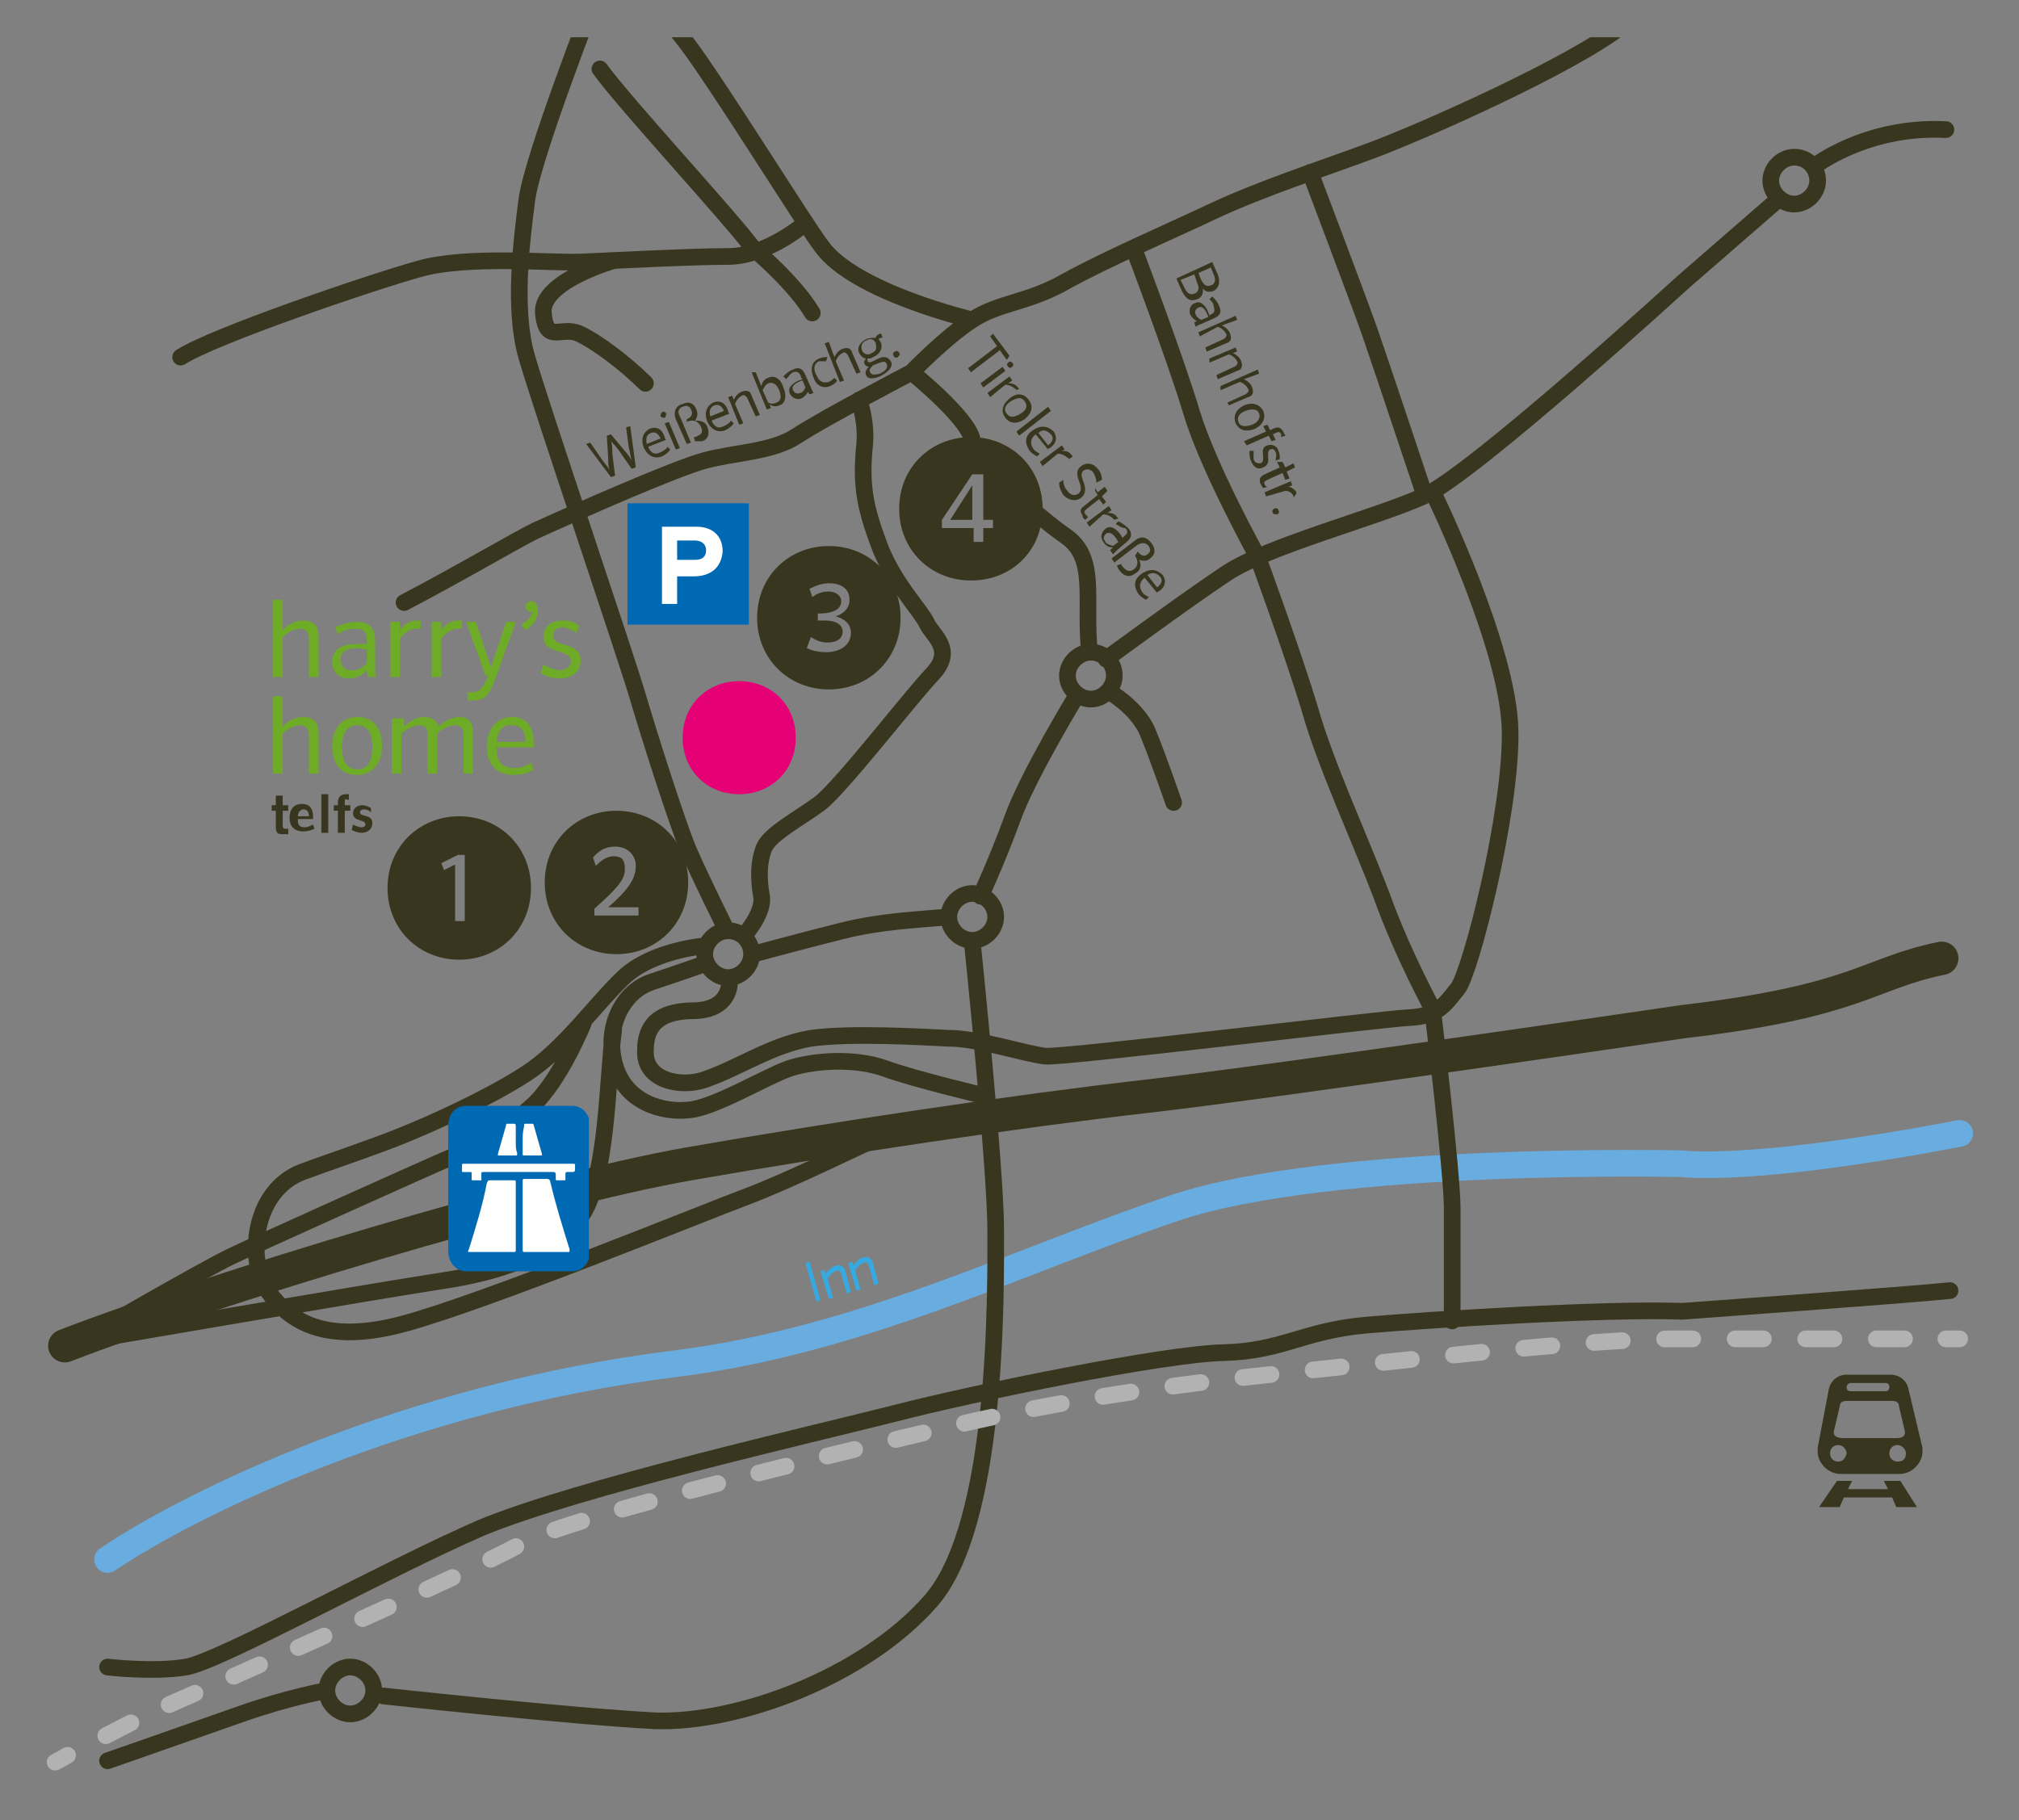 <svg xmlns="http://www.w3.org/2000/svg" xmlns:xlink="http://www.w3.org/1999/xlink" id="Ebene_1" x="0px" y="0px" viewBox="0 0 146.4 132" style="enable-background:new 0 0 146.4 132;" xml:space="preserve"><rect x="0" y="0" width="146.4" height="132" fill="#808080" stroke="none"/><style type="text/css">	.st0{fill:#36A9E1;}	.st1{fill:#38361E;}	.st2{fill:#0069B4;}	.st3{fill:#FFFFFF;}			.st4{clip-path:url(#SVGID_00000023244430529066106240000013219509164392458658_);fill:none;stroke:#69ACDF;stroke-width:1.934;stroke-linecap:round;stroke-linejoin:round;}			.st5{clip-path:url(#SVGID_00000023244430529066106240000013219509164392458658_);fill:none;stroke:#38361E;stroke-width:2.418;stroke-linecap:round;stroke-linejoin:round;}			.st6{clip-path:url(#SVGID_00000023244430529066106240000013219509164392458658_);fill:none;stroke:#38361E;stroke-width:1.208;stroke-linecap:round;stroke-linejoin:round;}			.st7{clip-path:url(#SVGID_00000023244430529066106240000013219509164392458658_);fill:none;stroke:#B2B2B2;stroke-width:1.208;stroke-linecap:round;stroke-linejoin:round;}			.st8{clip-path:url(#SVGID_00000023244430529066106240000013219509164392458658_);fill:none;stroke:#B2B2B2;stroke-width:1.208;stroke-linecap:round;stroke-linejoin:round;stroke-dasharray:2.047,3.071;}	.st9{fill:none;stroke:#38361E;stroke-width:1.208;stroke-linecap:round;stroke-linejoin:round;}	.st10{fill:#E50076;}	.st11{clip-path:url(#SVGID_00000091695426853015207910000013135177856959112372_);fill:#0069B4;}	.st12{fill:#6EAB27;}</style><g>	<g>		<path class="st0" d="M58.4,91.6l0.3-0.1l0.8,2.8l-0.3,0.1L58.4,91.6z"></path>		<path class="st0" d="M59.5,92.2l0.3-0.1l0.1,0.3c0.1-0.2,0.3-0.5,0.7-0.6c0.3-0.1,0.6,0,0.7,0.4l0.4,1.5l-0.3,0.1L61,92.4   c-0.1-0.3-0.2-0.3-0.4-0.2c-0.3,0.1-0.4,0.3-0.6,0.5l0.4,1.4l-0.3,0.1L59.5,92.2z"></path>		<path class="st0" d="M61.5,91.6l0.3-0.1l0.1,0.3c0.1-0.2,0.3-0.5,0.7-0.6c0.3-0.1,0.6,0,0.7,0.4l0.4,1.5l-0.3,0.1L63,91.8   c-0.1-0.3-0.2-0.3-0.4-0.2c-0.3,0.1-0.4,0.3-0.6,0.5l0.4,1.4l-0.3,0.1L61.5,91.6z"></path>	</g>	<g>		<path class="st1" d="M44.9,32.7c-0.3-0.4-0.4-0.5-0.6-0.7l0,0c0.1,0.2,0.1,0.6,0.1,0.9l0.2,1.6l-0.3,0.1l-1.8-2.4l0.3-0.1l0.9,1.3   c0.3,0.4,0.4,0.5,0.5,0.7l0,0c-0.1-0.3-0.1-0.6-0.1-0.9L44,31.6l0.3-0.1l1,1.2c0.2,0.2,0.4,0.5,0.5,0.7l0,0   c-0.1-0.3-0.1-0.6-0.2-0.9L45.4,31l0.3-0.1l0.4,3l-0.3,0.1L44.9,32.7z"></path>		<path class="st1" d="M47,32.4c0.2,0.5,0.5,0.6,0.9,0.4c0.2-0.1,0.4-0.2,0.5-0.4l0.2,0.2c-0.1,0.2-0.4,0.4-0.6,0.5   c-0.5,0.2-1,0-1.3-0.6c-0.3-0.7,0-1.2,0.4-1.4c0.5-0.2,0.9,0,1.1,0.6c0,0.1,0,0.1,0.1,0.2L47,32.4z M46.9,32.2l1-0.4   c-0.2-0.4-0.4-0.5-0.7-0.4C46.9,31.5,46.8,31.8,46.9,32.2z"></path>		<path class="st1" d="M48.3,30c0,0.1,0,0.2-0.1,0.3c-0.1,0-0.2,0-0.3-0.1c0-0.1,0-0.2,0.1-0.3S48.3,29.9,48.3,30z M48.2,30.7   l0.3-0.1l0.8,1.9L49,32.6L48.2,30.7z"></path>		<path class="st1" d="M49.8,30.4c0.3-0.1,0.5-0.4,0.3-0.7c-0.1-0.3-0.4-0.3-0.6-0.2c-0.3,0.1-0.4,0.4-0.2,0.7l0.8,1.9l-0.3,0.1   L49,30.4c-0.2-0.5,0-1,0.5-1.1c0.4-0.2,0.8-0.1,1,0.4c0.1,0.3,0.1,0.5-0.1,0.8c0.4,0,0.8,0.1,0.9,0.5c0.2,0.5,0,0.9-0.4,1   C50.6,32,50.5,32,50.4,32l-0.1-0.3c0.1,0,0.2,0,0.3-0.1c0.3-0.1,0.4-0.3,0.2-0.7c-0.2-0.4-0.6-0.5-1-0.3L49.8,30.4z"></path>		<path class="st1" d="M51.6,30.5c0.2,0.5,0.5,0.6,0.9,0.4c0.2-0.1,0.4-0.2,0.5-0.4l0.2,0.2c-0.1,0.2-0.4,0.4-0.6,0.5   c-0.5,0.2-1,0-1.3-0.6c-0.3-0.7,0-1.2,0.4-1.4c0.5-0.2,0.9,0,1.1,0.6c0,0.1,0,0.1,0.1,0.2L51.6,30.5z M51.5,30.2l1-0.4   c-0.2-0.4-0.4-0.5-0.7-0.4C51.5,29.5,51.4,29.8,51.5,30.2z"></path>		<path class="st1" d="M52.8,28.8l0.3-0.1l0.1,0.3c0.1-0.2,0.3-0.5,0.6-0.6c0.3-0.1,0.6-0.1,0.7,0.3l0.6,1.4l-0.3,0.1l-0.6-1.3   c-0.1-0.2-0.3-0.3-0.4-0.2c-0.2,0.1-0.4,0.3-0.5,0.6l0.6,1.4l-0.3,0.1L52.8,28.8z"></path>		<path class="st1" d="M54.8,27l0.4,1c0.1-0.3,0.2-0.5,0.5-0.6c0.4-0.2,0.9,0,1.1,0.7c0.3,0.7,0.1,1.2-0.3,1.3   c-0.2,0.1-0.5,0.1-0.7-0.1l0.1,0.3l-0.3,0.1l-1.1-2.7L54.8,27z M55.3,28.3l0.4,0.9c0.2,0.1,0.4,0.1,0.6,0c0.3-0.1,0.4-0.4,0.2-0.9   c-0.2-0.5-0.5-0.6-0.8-0.5C55.5,27.9,55.4,28.1,55.3,28.3z"></path>		<path class="st1" d="M57,27.5l-0.2-0.2c0.2-0.2,0.4-0.4,0.7-0.5c0.4-0.2,0.7-0.1,0.9,0.4l0.4,0.9c0.1,0.3,0.2,0.4,0.2,0.4   l-0.3,0.1c0,0-0.1-0.1-0.1-0.2c-0.1,0.2-0.3,0.4-0.5,0.5c-0.3,0.1-0.6,0-0.8-0.3c-0.2-0.4,0-0.7,0.6-1c0.1,0,0.2-0.1,0.3-0.1   l-0.1-0.1C58,27,57.8,26.9,57.5,27C57.3,27.1,57.2,27.3,57,27.5z M58.4,28.1l-0.2-0.5c-0.2,0-0.2,0.1-0.3,0.1   c-0.4,0.2-0.5,0.4-0.4,0.6c0.1,0.2,0.3,0.3,0.5,0.2C58.2,28.5,58.3,28.3,58.4,28.1z"></path>		<path class="st1" d="M59.9,26.2c-0.2,0-0.3,0-0.5,0c-0.3,0.1-0.5,0.5-0.2,1c0.2,0.5,0.5,0.6,0.9,0.5c0.2-0.1,0.3-0.2,0.4-0.3   l0.2,0.2c-0.1,0.2-0.3,0.3-0.5,0.4c-0.5,0.2-1,0-1.2-0.6c-0.3-0.7-0.1-1.2,0.4-1.4c0.2-0.1,0.4-0.1,0.6-0.1L59.9,26.2z"></path>		<path class="st1" d="M59.8,24.9l0.3-0.1l0.4,1.1c0.1-0.2,0.3-0.5,0.6-0.6c0.3-0.1,0.6-0.1,0.7,0.3l0.6,1.4l-0.3,0.1l-0.6-1.3   c-0.1-0.2-0.3-0.3-0.4-0.2c-0.2,0.1-0.4,0.3-0.5,0.6l0.6,1.4l-0.3,0.1L59.8,24.9z"></path>		<path class="st1" d="M63.3,25.9c-0.1,0.1-0.2,0.1-0.4,0.1c0,0.1,0,0.2,0,0.2c0.1,0.1,0.2,0.1,0.4,0l0.4-0.2   c0.4-0.2,0.7-0.1,0.9,0.2c0.2,0.4-0.2,0.8-0.8,1.1c-0.5,0.2-0.9,0.2-1-0.1c-0.1-0.2,0-0.4,0.2-0.6c-0.1,0-0.3-0.1-0.3-0.2   c-0.1-0.1,0-0.3,0.1-0.4c-0.2,0-0.4-0.2-0.5-0.4c-0.2-0.4,0.1-0.8,0.5-1c0.2-0.1,0.5-0.1,0.7-0.1c0-0.1,0.1-0.2,0.3-0.3   c0,0,0.1,0,0.1,0l0.1,0.3c0,0-0.1,0-0.1,0c-0.1,0-0.2,0.1-0.2,0.1c0.1,0.1,0.1,0.1,0.2,0.3C64,25.3,63.8,25.7,63.3,25.9z    M63.2,25.6c0.3-0.1,0.4-0.3,0.3-0.7c-0.1-0.3-0.4-0.4-0.7-0.2c-0.3,0.1-0.4,0.4-0.3,0.7S63,25.8,63.2,25.6z M63.3,26.5   c-0.2,0.2-0.3,0.3-0.2,0.5c0.1,0.2,0.3,0.2,0.7,0.1c0.4-0.2,0.6-0.4,0.5-0.7c-0.1-0.2-0.2-0.2-0.5-0.1L63.3,26.5z"></path>		<path class="st1" d="M65.1,25.9c-0.1,0.1-0.3,0-0.3-0.1c-0.1-0.1,0-0.3,0.1-0.3c0.1-0.1,0.3,0,0.3,0.1   C65.3,25.7,65.2,25.8,65.1,25.9z"></path>	</g>	<g>		<path class="st1" d="M87.9,19l0.4,0.9c0.2,0.5,0.1,1-0.3,1.2c-0.3,0.1-0.6,0.1-0.8-0.2c0.1,0.4-0.1,0.7-0.4,0.8   c-0.5,0.2-0.8,0-1.1-0.6l-0.4-0.9L87.9,19z M85.9,20.9c0.2,0.4,0.4,0.5,0.7,0.4c0.3-0.1,0.4-0.4,0.2-0.8l-0.2-0.6l-1,0.4   L85.9,20.9z M87.1,20.3c0.2,0.4,0.4,0.5,0.7,0.4c0.3-0.1,0.4-0.4,0.2-0.8l-0.2-0.5l-0.9,0.4L87.1,20.3z"></path>		<path class="st1" d="M87.7,21.7l0.2-0.2c0.2,0.2,0.4,0.4,0.5,0.7c0.2,0.4,0.1,0.7-0.4,0.9l-0.9,0.4c-0.3,0.1-0.4,0.2-0.4,0.2   l-0.1-0.3c0,0,0.1-0.1,0.2-0.1c-0.2-0.1-0.4-0.3-0.5-0.5c-0.1-0.3,0-0.7,0.3-0.8c0.4-0.2,0.7,0,1,0.6c0,0.1,0.1,0.2,0.1,0.3   l0.1-0.1c0.3-0.1,0.3-0.3,0.2-0.6C88,22,87.9,21.9,87.7,21.7z M87.1,23.2l0.5-0.2c0-0.2-0.1-0.2-0.1-0.3c-0.2-0.4-0.4-0.5-0.6-0.4   c-0.2,0.1-0.3,0.3-0.2,0.5C86.7,22.9,86.9,23.1,87.1,23.2z"></path>		<path class="st1" d="M89.6,22.9l0.1,0.3l-1.1,0.4c0.2,0.1,0.5,0.3,0.6,0.6c0.1,0.3,0.1,0.6-0.3,0.7l-1.4,0.6l-0.1-0.3l1.3-0.6   c0.2-0.1,0.3-0.3,0.2-0.4c-0.1-0.2-0.3-0.4-0.6-0.5L87,24.4l-0.1-0.3L89.6,22.9z"></path>		<path class="st1" d="M89.6,25.2l0.1,0.3l-0.3,0.1c0.2,0.1,0.5,0.3,0.6,0.6c0.1,0.3,0.1,0.6-0.3,0.7l-1.4,0.6l-0.1-0.3l1.3-0.6   c0.2-0.1,0.3-0.3,0.2-0.4c-0.1-0.2-0.3-0.4-0.6-0.5l-1.4,0.6L87.7,26L89.6,25.2z"></path>		<path class="st1" d="M91.2,26.8l0.1,0.3l-1.1,0.4c0.2,0.1,0.5,0.3,0.6,0.6c0.1,0.3,0.1,0.6-0.3,0.7l-1.4,0.6L89,29.2l1.3-0.6   c0.2-0.1,0.3-0.3,0.2-0.4c-0.1-0.2-0.3-0.4-0.6-0.5l-1.4,0.6L88.5,28L91.2,26.8z"></path>		<path class="st1" d="M89.6,30.7c-0.2-0.5,0-1,0.6-1.3c0.7-0.3,1.2,0,1.4,0.4c0.2,0.5,0,1-0.6,1.3C90.2,31.4,89.8,31.1,89.6,30.7z    M91.3,30c-0.1-0.3-0.4-0.4-1-0.2c-0.5,0.2-0.6,0.5-0.5,0.8c0.1,0.3,0.4,0.4,1,0.2C91.3,30.6,91.4,30.2,91.3,30z"></path>		<path class="st1" d="M91.9,30.8l0.2,0.4l0.2-0.1c0.4-0.2,0.6-0.1,0.8,0.3c0,0.1,0.1,0.1,0.1,0.2l-0.3,0.1c0-0.1,0-0.1,0-0.2   c-0.1-0.2-0.2-0.2-0.4-0.1l-0.2,0.1l0.2,0.4l-0.3,0.1l-0.2-0.4l-1.6,0.7L90.2,32l1.6-0.7l-0.2-0.4L91.9,30.8z"></path>		<path class="st1" d="M92.5,33.4c0-0.2,0.1-0.4,0-0.6c-0.1-0.2-0.2-0.3-0.4-0.2c-0.4,0.2,0.2,1-0.5,1.3c-0.4,0.2-0.7,0-0.9-0.5   c-0.1-0.2-0.1-0.5-0.1-0.7l0.3,0c0,0.2,0,0.4,0,0.6c0.1,0.3,0.3,0.3,0.5,0.3c0.5-0.2-0.2-1.1,0.5-1.3c0.3-0.1,0.7,0,0.8,0.4   c0.1,0.2,0.1,0.4,0.1,0.6L92.5,33.4z"></path>		<path class="st1" d="M93,33.5l0.2,0.4l0.6-0.3l0.1,0.3l-0.6,0.3l0.2,0.5l-0.3,0.1L93,34.3l-1.1,0.5c-0.2,0.1-0.3,0.2-0.2,0.3   c0,0.1,0.1,0.2,0.2,0.2l-0.3,0.1c-0.1-0.1-0.1-0.2-0.2-0.3c-0.1-0.3-0.1-0.5,0.3-0.7l1.1-0.5l-0.2-0.4L93,33.5z"></path>		<path class="st1" d="M93.8,36.1c0,0,0-0.1,0-0.1c-0.1-0.3-0.4-0.4-0.6-0.4L91.8,36l-0.1-0.3l1.9-0.8l0.1,0.3l-0.3,0.1   c0.2,0,0.5,0.2,0.6,0.4c0,0,0,0.1,0,0.1L93.8,36.1z"></path>		<path class="st1" d="M92.3,37.2c-0.1-0.1,0-0.3,0.1-0.3c0.1-0.1,0.3,0,0.3,0.1c0.1,0.1,0,0.3-0.1,0.3S92.3,37.3,92.3,37.2z"></path>	</g>	<g>		<path class="st1" d="M72.3,25.1l-0.5-0.7l0.2-0.2l1.2,1.6L73,26.1l-0.5-0.7L70.4,27l-0.2-0.3L72.3,25.1z"></path>		<path class="st1" d="M72.7,26.6l0.2,0.3l-1.6,1.2l-0.2-0.3L72.7,26.6z M73.4,26.6c-0.1,0.1-0.2,0.1-0.3,0s-0.1-0.2,0-0.3   c0.1-0.1,0.2-0.1,0.3,0C73.5,26.4,73.5,26.5,73.4,26.6z"></path>		<path class="st1" d="M73.7,28.3c0,0,0-0.1-0.1-0.1c-0.2-0.2-0.5-0.3-0.7-0.3l-1.1,0.9l-0.2-0.3l1.6-1.2l0.2,0.3l-0.3,0.2   c0.2,0,0.5,0,0.7,0.3c0,0,0.1,0.1,0.1,0.1L73.7,28.3z"></path>		<path class="st1" d="M72.9,30.3c-0.3-0.4-0.3-0.9,0.3-1.4c0.6-0.5,1.1-0.3,1.4,0.1c0.3,0.4,0.3,0.9-0.3,1.4   C73.7,30.8,73.2,30.7,72.9,30.3z M74.3,29.1c-0.2-0.3-0.5-0.3-1,0c-0.5,0.3-0.5,0.7-0.3,0.9c0.2,0.3,0.5,0.3,1,0   C74.5,29.7,74.5,29.4,74.3,29.1z"></path>		<path class="st1" d="M76,29.5l0.2,0.3l-2.3,1.8l-0.2-0.3L76,29.5z"></path>		<path class="st1" d="M75.1,31.5c-0.4,0.3-0.4,0.7-0.2,1c0.1,0.2,0.3,0.3,0.5,0.4l-0.2,0.2c-0.2-0.1-0.5-0.3-0.6-0.5   c-0.3-0.5-0.3-1,0.3-1.4c0.6-0.4,1.1-0.3,1.5,0.1c0.3,0.4,0.2,0.9-0.3,1.2c-0.1,0-0.1,0.1-0.1,0.1L75.1,31.5z M75.3,31.4l0.7,0.9   c0.4-0.3,0.4-0.6,0.2-0.8C75.9,31.2,75.6,31.1,75.3,31.4z"></path>		<path class="st1" d="M77.5,33.3c0,0,0-0.1-0.1-0.1c-0.2-0.2-0.5-0.3-0.7-0.3l-1.1,0.9l-0.2-0.3l1.6-1.2l0.2,0.3L77,32.7   c0.2,0,0.5,0,0.7,0.3c0,0,0.1,0.1,0.1,0.1L77.5,33.3z"></path>		<path class="st1" d="M77.1,34.8c0,0.3,0.1,0.6,0.3,0.8c0.2,0.3,0.5,0.4,0.8,0.2c0.6-0.5-0.6-1.4,0.2-2c0.4-0.3,0.9-0.2,1.2,0.2   c0.2,0.2,0.3,0.5,0.3,0.8L79.5,35c0-0.3-0.1-0.5-0.2-0.7c-0.2-0.3-0.5-0.3-0.7-0.2c-0.6,0.4,0.6,1.3-0.2,2   c-0.4,0.3-0.9,0.2-1.3-0.2c-0.2-0.3-0.3-0.6-0.3-0.9L77.1,34.8z"></path>		<path class="st1" d="M79.4,35.4l0.2,0.3l0.5-0.4l0.2,0.3L79.9,36l0.3,0.4L80,36.6l-0.3-0.4l-0.9,0.7c-0.2,0.2-0.2,0.2-0.1,0.4   c0.1,0.1,0.1,0.1,0.2,0.2l-0.2,0.2c-0.1-0.1-0.2-0.1-0.2-0.3c-0.2-0.3-0.2-0.5,0.1-0.7l1-0.8l-0.2-0.3L79.4,35.4z"></path>		<path class="st1" d="M80.8,37.7c0,0-0.1-0.1-0.1-0.1c-0.2-0.2-0.5-0.3-0.7-0.3L79,38.2l-0.2-0.3l1.6-1.2l0.2,0.3l-0.3,0.2   c0.2,0,0.5,0,0.7,0.3c0,0,0.1,0.1,0.1,0.1L80.8,37.7z"></path>		<path class="st1" d="M80.9,38l0.2-0.2c0.2,0.1,0.5,0.3,0.7,0.5c0.3,0.3,0.3,0.7-0.1,1l-0.7,0.6c-0.2,0.2-0.3,0.3-0.3,0.3l-0.2-0.3   c0,0,0.1-0.1,0.2-0.2c-0.3,0-0.5-0.1-0.7-0.4c-0.2-0.3-0.2-0.6,0.1-0.9c0.3-0.3,0.7-0.2,1.1,0.3c0.1,0.1,0.1,0.2,0.2,0.3l0.1-0.1   c0.3-0.2,0.3-0.4,0.1-0.6C81.3,38.3,81.1,38.1,80.9,38z M80.7,39.6l0.4-0.3c-0.1-0.1-0.1-0.2-0.2-0.3c-0.3-0.4-0.5-0.4-0.7-0.3   c-0.2,0.2-0.2,0.4-0.1,0.5C80.2,39.5,80.5,39.5,80.7,39.6z"></path>		<path class="st1" d="M82.5,40c0.2,0.3,0.5,0.4,0.7,0.2c0.3-0.2,0.2-0.4,0.1-0.6c-0.2-0.2-0.4-0.3-0.8-0.1l-1.7,1.3l-0.2-0.3   l1.7-1.3c0.5-0.4,0.9-0.2,1.2,0.2c0.3,0.4,0.3,0.8-0.1,1.1c-0.2,0.2-0.5,0.2-0.8,0.1c0.2,0.4,0.1,0.8-0.3,1   c-0.4,0.3-0.8,0.2-1.1-0.2c-0.1-0.1-0.2-0.3-0.2-0.4l0.3-0.1c0,0.1,0.1,0.2,0.2,0.3c0.2,0.2,0.4,0.3,0.7,0.1   c0.4-0.3,0.3-0.7,0.1-1L82.5,40z"></path>		<path class="st1" d="M83,41.9c-0.4,0.3-0.4,0.7-0.2,1c0.1,0.2,0.3,0.3,0.5,0.4l-0.2,0.2c-0.2-0.1-0.5-0.3-0.6-0.5   c-0.3-0.5-0.3-1,0.3-1.4c0.6-0.4,1.1-0.3,1.5,0.1c0.3,0.4,0.2,0.9-0.3,1.2c-0.1,0-0.1,0.1-0.1,0.1L83,41.9z M83.2,41.7l0.7,0.9   c0.4-0.3,0.4-0.6,0.2-0.8C83.8,41.5,83.5,41.5,83.2,41.7z"></path>	</g>	<g>		<path class="st1" d="M60.1,50c-2.9,0-5.2-2.2-5.2-5.2c0-3,2.3-5.2,5.2-5.2s5.2,2.2,5.2,5.2C65.3,47.8,63,50,60.1,50z M58.7,42.7   l0.2,0.6c0.4-0.3,0.8-0.4,1.2-0.4c0.5,0,0.9,0.3,0.9,0.7c0,0.6-0.6,0.9-1.7,0.9v0.5c0.2,0,0.3,0,0.5,0c0.8,0,1.3,0.3,1.3,0.8   c0,0.5-0.4,0.8-1.1,0.8c-0.5,0-0.9-0.2-1.2-0.4L58.5,47c0.4,0.2,0.9,0.3,1.4,0.3c1,0,1.8-0.5,1.8-1.4c0-0.6-0.4-1-1.1-1.2   c0.6-0.2,1-0.6,1-1.2c0-0.8-0.6-1.2-1.5-1.2C59.6,42.3,59.1,42.5,58.7,42.7z"></path>	</g>	<g>		<path class="st1" d="M33.3,69.6c-2.9,0-5.2-2.2-5.2-5.2c0-3,2.3-5.2,5.2-5.2s5.2,2.2,5.2,5.2C38.5,67.4,36.2,69.6,33.3,69.6z    M32.2,63.1l0.8-0.4v4.1h0.7V62h-0.5L32,62.6L32.2,63.1z"></path>	</g>	<g>		<path class="st1" d="M44.7,69.2c-2.9,0-5.2-2.2-5.2-5.2c0-3,2.3-5.2,5.2-5.2s5.2,2.2,5.2,5.2C49.9,67,47.6,69.2,44.7,69.2z    M43.1,65.9v0.5h3.2v-0.6h-2.2c1.5-1.3,2-2.1,2-3c0-0.8-0.6-1.4-1.5-1.4c-0.7,0-1.2,0.3-1.6,0.8l0.2,0.6c0.4-0.4,0.8-0.7,1.3-0.7   c0.6,0,0.8,0.3,0.8,0.8C45.4,63.7,44.8,64.4,43.1,65.9z"></path>	</g>	<rect x="45.5" y="36.5" class="st2" width="8.8" height="8.8"></rect>	<path class="st3" d="M50.3,41.8h-1.2v2H48v-5.6h2.5c1.1,0,1.9,0.6,1.9,1.8C52.3,41.2,51.5,41.8,50.3,41.8 M50.4,39.2h-1.3v1.4h1.3  c0.5,0,0.8-0.2,0.8-0.7C51.2,39.5,50.9,39.2,50.4,39.2"></path>	<g>		<defs>			<rect id="SVGID_1_" x="2.4" y="2.7" width="141.6" height="126.6"></rect>		</defs>		<clipPath id="SVGID_00000048501500897810301370000012973245937690210715_">			<use xlink:href="#SVGID_1_" style="overflow:visible;"></use>		</clipPath>					<path style="clip-path:url(#SVGID_00000048501500897810301370000012973245937690210715_);fill:none;stroke:#69ACDF;stroke-width:1.934;stroke-linecap:round;stroke-linejoin:round;" d="   M7.8,113.1c5.9-4,21.7-11.8,41.2-14.2c13.5-1.7,24.9-7.5,36.2-11.3c11.3-3.8,36.8-3.2,36.8-3.2s4.9,0.7,20.1-2.2"></path>					<path style="clip-path:url(#SVGID_00000048501500897810301370000012973245937690210715_);fill:none;stroke:#38361E;stroke-width:2.418;stroke-linecap:round;stroke-linejoin:round;" d="   M4.7,97.6C15.3,93.5,39.1,86.3,50,84.4c10.9-1.9,23.6-3.8,33.2-4.9c9.6-1.1,38.8-5.4,38.8-5.4c12.8-1.5,13.4-3.5,18.8-4.6"></path>					<path style="clip-path:url(#SVGID_00000048501500897810301370000012973245937690210715_);fill:none;stroke:#38361E;stroke-width:1.208;stroke-linecap:round;stroke-linejoin:round;" d="   M80.8,49c0,0.9-0.8,1.7-1.7,1.7c-0.9,0-1.7-0.8-1.7-1.7c0-0.9,0.8-1.7,1.7-1.7C80,47.3,80.8,48,80.8,49L80.8,49z M72.2,66.5   c0,0.9-0.8,1.7-1.7,1.7c-0.9,0-1.7-0.8-1.7-1.7c0-0.9,0.8-1.7,1.7-1.7C71.4,64.8,72.2,65.6,72.2,66.5L72.2,66.5z M54.5,69.2   c0,0.9-0.8,1.7-1.7,1.7c-0.9,0-1.7-0.8-1.7-1.7c0-0.9,0.8-1.7,1.7-1.7C53.8,67.5,54.5,68.3,54.5,69.2L54.5,69.2z M70.5,23.2   c0,0-8.5-2-10.9-5.3C58.3,16.2,52,6,49.7,3c-2.3-3-4.2-4.1-4.2-4.1 M80.2,47.8c0,0,5.7-4.2,8.7-6.2c3-2,10.7-4,14.3-5.6   c3.6-1.6,18.8-15.5,18.8-15.5l6.9-6 M78.1,50.4c0,0-3.6,5.9-4.7,9c-1.1,3-2.3,5.6-2.3,5.6 M70.5,68.3c0,0,1.7,16.5,1.7,20.9   c0,4.5,0.2,21.3-4.7,26.9c-4.9,5.6-14.1,8.9-20,8.7c-5.9-0.3-19.7-1.8-19.7-1.8 M27.1,122.6c0,0.9-0.8,1.7-1.7,1.7   c-0.9,0-1.7-0.8-1.7-1.7c0-0.9,0.8-1.7,1.7-1.7C26.3,120.9,27.1,121.7,27.1,122.6L27.1,122.6z M7.8,127.7c0,0,6.3-2.2,9.7-3.4   c3.4-1.2,6.2-1.7,6.2-1.7 M43.1-0.1c0,0-4.5,11.5-4.9,14.6c-0.4,3.1-1,8,0,11.4c1,3.5,7.3,22,8.1,24.8c0.8,2.7,2.7,8.7,3.6,10.9   c0.9,2.1,2.8,5.9,2.8,5.9 M68.8,66.5c-2.2,0.2-4.9,0.3-7.7,1c-2.8,0.7-6.5,1.7-6.5,1.7 M29.3,43.7c4.2-2.2,7.9-4.4,9.5-5.2   c3.3-1.5,10.1-4.5,12.3-5.1c2.2-0.6,4.9-0.6,6.7-1.8c1.8-1.2,8.3-4.6,8.3-4.6s2.4-2.5,4.4-3.8c2-1.3,4-1.2,6.8-2.8   c2.9-1.6,7.3-3.5,10.7-5.1c3.4-1.6,8-3.1,11.5-4.4c3.5-1.3,14.6-6.2,18.2-9.1 M79,47.3c-0.4-3.8,0.6-6.8-1.7-8.4   c-2.3-1.6-6.5-5.4-6.8-7c-0.3-1.6-4.4-4.9-4.4-4.9 M82.2,18c0,0,3,7.9,4.2,11.9c1.2,4,4.8,10.5,4.8,10.5s2.6,7.1,3.8,11.1   c1.1,3.9,3.6,9.3,5.2,13.5c1.5,4.2,3.8,8.4,3.8,8.4 M95,12.5c0,0,3.3,8.7,4.3,11.5c1,2.9,4,11.9,4,11.9 M104,35.9   c0,0,5.4,11.1,5.5,17.1c0.1,6-2.9,17.6-3.8,18.7c-0.9,1.1-1.4,2-3.5,2.1c-2.1,0.1-24.8,2.9-26.4,2.8c-1.6-0.2-4.9-1.3-7-1.3   c-2.1-0.1-7.1-0.4-10,0c-2.9,0.5-5.1,2.1-7.7,3c-1.7,0.6-4.4,0.1-4.3-2.1c0-2.2,1.4-2.9,3.6-2.9c2.7-0.1,2.5-2.2,2.5-2.2 M62.3,29   c0.3,1,0.5,2.1,0.4,3.2c-0.3,2.9,0,4.5,1,7.2c1,2.8,3.1,4.9,3.5,5.8c0.4,0.9,2.1,1.9,0.4,3.7c-1.7,1.8-6.7,8.3-8.2,9.4   c-1.5,1.1-3.6,2.2-4,3.2c-0.4,1-0.4,2.2-0.2,3.4c0.3,1.2-1.2,2.9-1.2,2.9 M43.5,5c1.8,2.5,9.4,10.7,11.1,13c0,0,3,2.5,4.3,4.7    M7.8,120.9c0,0,3.3,0.4,5.7,0c2.4-0.4,14.5-7.1,21.4-10.1c7-2.9,24.1-6.8,30-8.3c5.8-1.5,19.5-4.3,23.8-4.4   c4.3-0.1,5.8-1.6,10.4-2c4.7-0.4,17.2-1.2,22.9-1c0,0,16.6-1.2,19.4-1.5 M131.8,13.1c0,0.9-0.8,1.7-1.7,1.7   c-0.9,0-1.7-0.8-1.7-1.7c0-0.9,0.8-1.7,1.7-1.7C131.1,11.4,131.8,12.2,131.8,13.1L131.8,13.1z M71.5,79.5c0,0-5.1-1.2-7.3-2   c-2.2-0.8-5.2-0.6-7,0c-1.7,0.6-5.5,2.9-7.3,3c-1.8,0.2-4.5-0.5-5.3-3.2c-0.8-2.7,0.5-5.4,2.7-6.1c2.1-0.7,3.8-1.3,3.8-1.3    M44.5,74.7c-0.5,3.5-0.4,11-2.5,13.7c-2.1,2.7-6,3.9-10,4.5c-4,0.6-27.3,4.6-27.3,4.6 M51.1,68.6c0,0-3.8,0.3-5.9,2.3   c-2.1,2-4.3,5.2-7.1,7c-2.8,1.8-6.6,3.5-8.8,4.4c-2.2,0.9-5.8,2.1-7.4,2.7c-3.6,1.4-4,6.4-2.5,8.6c1.5,2.1,4,4,9.9,2.4   c5.9-1.6,21.6-8,24.8-9.2c3.2-1.2,8-3.6,10.7-4.8 M42.3,74.2c0,0-1.7,4.2-3.7,6c-2,1.8-3.5,2.7-5.6,3.6   c-2.1,0.9-14.1,6.3-16.2,7.3c-2.1,1-10.9,6.1-10.9,6.1 M131.5,12.1c0,0,3.8-3,9.6-2.7 M80.8,50.4c0,0,1.9,1.2,2.5,2.9   c0.7,1.7,1.8,4.9,1.8,4.9"></path>					<path style="clip-path:url(#SVGID_00000048501500897810301370000012973245937690210715_);fill:none;stroke:#B2B2B2;stroke-width:1.208;stroke-linecap:round;stroke-linejoin:round;" d="   M142.1,97.1c0,0-0.4,0-1,0"></path>					<path style="clip-path:url(#SVGID_00000048501500897810301370000012973245937690210715_);fill:none;stroke:#B2B2B2;stroke-width:1.208;stroke-linecap:round;stroke-linejoin:round;stroke-dasharray:2.047,3.071;" d="   M138.1,97.1c-4.8,0-12.6,0-17.1,0c-6.7,0.1-19.6,1.6-29,2.6c-9.4,1-16.6,2.2-23.7,3.9c-7.1,1.7-27.1,6.4-30.6,8.4   c-3.5,2-23.3,10.7-25.6,11.7c-1.4,0.6-3.9,1.9-5.8,2.9"></path>					<path style="clip-path:url(#SVGID_00000048501500897810301370000012973245937690210715_);fill:none;stroke:#B2B2B2;stroke-width:1.208;stroke-linecap:round;stroke-linejoin:round;" d="   M4.9,127.3c-0.5,0.3-0.9,0.5-0.9,0.5"></path>	</g>	<path class="st9" d="M58,16.5c0,0-2.6,2.1-5.2,2.1c-2.6,0-8.4,0.3-10.6,0.4c-2.2,0.1-8.3-0.5-11.8,0.5c-3.6,1-15,4.9-17.3,6.4   M44.5,18.9c0,0-5.3,1.5-5.1,3.8c0.2,2.3,1.3,0.9,2.6,1.5c1.3,0.6,3.4,2.2,4.8,3.6"></path>	<path class="st1" d="M137.6,106c-0.3,0-0.6-0.2-0.6-0.6c0-0.3,0.2-0.6,0.6-0.6c0.3,0,0.6,0.3,0.6,0.6  C138.2,105.8,138,106,137.6,106 M133.3,106c-0.3,0-0.6-0.2-0.6-0.6c0-0.3,0.2-0.6,0.6-0.6c0.3,0,0.6,0.3,0.6,0.6  C133.8,105.8,133.6,106,133.3,106 M133,103.7l0.4-1.7c0-0.2,0.1-0.4,0.5-0.4h3.3c0.4,0,0.5,0.2,0.5,0.4l0.4,1.7  c0.1,0.3,0,0.6-0.6,0.6h-3.8C133,104.3,132.9,104,133,103.7 M134.2,100.3h2.5c0.2,0,0.3,0.1,0.3,0.3c0,0.2-0.1,0.3-0.3,0.3h-2.5  c-0.2,0-0.3-0.1-0.3-0.3C133.9,100.4,134.1,100.3,134.2,100.3 M138.4,100.8c-0.1-0.6-0.6-1.1-1.3-1.1h-3.2c-0.7,0-1.2,0.5-1.3,1.1  l-0.8,4.2c0,0.1,0,0.2,0,0.3c0,0.4,0.2,0.8,0.5,1.1c0.3,0.3,0.7,0.5,1.2,0.5h4.2c0.5,0,0.9-0.2,1.2-0.5c0.3-0.3,0.5-0.7,0.5-1.1  c0-0.1,0-0.2,0-0.3L138.4,100.8z"></path>	<path class="st1" d="M137.8,107.4c-0.1,0-0.1,0-0.2,0h-1l0.3,0.6H134l0.3-0.6h-1l0,0c0,0-0.1,0-0.1,0l-1.3,1.9h1.5l0.3-0.7h3.5  l0.3,0.7h1.5L137.8,107.4z"></path>	<path class="st9" d="M103.9,73.4c0,0,1.4,11.7,1.4,14.2v8.2"></path>	<g>		<path class="st1" d="M70.4,42.1c-2.9,0-5.2-2.2-5.2-5.2c0-3,2.3-5.2,5.2-5.2s5.2,2.2,5.2,5.2C75.6,39.9,73.4,42.1,70.4,42.1z    M68.3,38.3h2.3v1h0.7v-1H72v-0.6h-0.7v-3.3h-0.8l-2.2,3.3V38.3z M68.9,37.7l1.6-2.5v2.5H68.9z"></path>	</g>	<g>		<path class="st10" d="M53.6,57.6c-2.3,0-4.1-1.7-4.1-4.1c0-2.4,1.8-4.1,4.1-4.1c2.3,0,4.1,1.7,4.1,4.1   C57.7,55.9,55.9,57.6,53.6,57.6z"></path>	</g>	<rect x="33.2" y="81.1" class="st3" width="9" height="10.1"></rect>	<g>		<defs>			<rect id="SVGID_00000077307811292559694640000011317673578494930612_" x="32.5" y="80.2" width="10.2" height="12"></rect>		</defs>		<clipPath id="SVGID_00000126322686645821275510000003924529197844088463_">			<use xlink:href="#SVGID_00000077307811292559694640000011317673578494930612_" style="overflow:visible;"></use>		</clipPath>		<path style="clip-path:url(#SVGID_00000126322686645821275510000003924529197844088463_);fill:#0069B4;" d="M37.6,92.2h-3.8   c-0.7,0-1.3-0.6-1.3-1.5c0-3,0-6,0-9c0-0.9,0.5-1.5,1.3-1.5c2.6,0,5.1,0,7.7,0c0.7,0,1.3,0.6,1.3,1.5v9c0,0.8-0.5,1.5-1.3,1.5   H37.6 M37.4,88.2v-2.4c0-0.2,0-0.2-0.2-0.2c-0.5,0-1,0-1.6,0c-0.2,0-0.2,0-0.3,0.2C35,87.4,34.5,89,34,90.6   c-0.1,0.2-0.1,0.2,0.1,0.2h3.1c0.2,0,0.2,0,0.2-0.2V88.2 M37.9,88.2c0,0.8,0,1.6,0,2.4c0,0.1,0,0.2,0.1,0.2c1.1,0,2.1,0,3.2,0   c0.1,0,0.1,0,0.1-0.2c-0.5-1.6-1-3.2-1.4-4.9c0-0.1-0.1-0.2-0.2-0.2c-0.5,0-1.1,0-1.6,0c-0.2,0-0.2,0-0.2,0.2V88.2 M37.6,84.4   L37.6,84.4l-2.8,0c-0.4,0-0.8,0-1.2,0c-0.1,0-0.1,0-0.1,0.2c0,0.1,0,0.2,0,0.3c0,0.1,0,0.1,0.1,0.1c0.2,0,0.3,0,0.5,0   c0.1,0,0.1,0,0.1,0.2c0,0.1,0,0.2,0,0.3c0,0.1,0,0.1,0.1,0.1c0.1,0,0.2,0,0.3,0c0.4,0,0.3,0.1,0.3-0.4c0-0.2,0-0.2,0.2-0.2h3.3   c0.6,0,1.1,0,1.7,0c0.1,0,0.2,0,0.2,0.2c0,0.1,0,0.2,0,0.3c0,0.1,0,0.1,0.1,0.1c0.2,0,0.4,0,0.5,0c0.1,0,0.1,0,0.1-0.1   c0-0.1,0-0.2,0-0.3c0-0.1,0-0.2,0.1-0.2c0.1,0,0.2,0,0.3,0c0.3,0,0.3,0,0.3-0.4c0-0.2,0-0.2-0.2-0.2H37.6 M37.4,82.7L37.4,82.7   c0-0.3,0-0.7,0-1c0-0.1,0-0.2-0.1-0.2c-0.2,0-0.3,0-0.5,0c-0.1,0-0.1,0-0.1,0.1c-0.2,0.7-0.4,1.4-0.6,2.1c0,0.1,0,0.1,0.1,0.1   c0.4,0,0.8,0,1.2,0c0.1,0,0.1,0,0.1-0.2C37.4,83.4,37.4,83.1,37.4,82.7 M37.9,82.7L37.9,82.7c0,0.3,0,0.7,0,1c0,0.1,0,0.1,0.1,0.1   c0.4,0,0.8,0,1.2,0c0.1,0,0.1,0,0.1-0.1c-0.2-0.7-0.4-1.4-0.6-2.1c0-0.1-0.1-0.1-0.1-0.1c-0.2,0-0.3,0-0.5,0c-0.1,0-0.1,0-0.1,0.2   C37.9,82.1,37.9,82.4,37.9,82.7"></path>	</g>	<g>		<path class="st12" d="M19.8,43.5h0.7v2.2c0.3-0.4,0.9-0.7,1.5-0.7c0.6,0,1.1,0.3,1.1,1.1v3h-0.7v-2.8c0-0.5-0.3-0.7-0.6-0.7   c-0.5,0-1,0.3-1.3,0.6v2.9h-0.7V43.5z"></path>		<path class="st12" d="M24.5,46l-0.2-0.5c0.4-0.2,1-0.4,1.6-0.4c0.8,0,1.3,0.4,1.3,1.3v1.8c0,0.6,0,0.8,0.1,0.9h-0.6   c0-0.1-0.1-0.2-0.1-0.5c-0.3,0.4-0.8,0.6-1.3,0.6c-0.7,0-1.2-0.4-1.2-1.2c0-0.9,0.6-1.3,1.9-1.3c0.2,0,0.4,0,0.6,0v-0.3   c0-0.6-0.3-0.8-0.8-0.8C25.3,45.6,24.9,45.7,24.5,46z M26.6,48.1v-1c-0.3,0-0.5-0.1-0.6-0.1c-0.9,0-1.3,0.3-1.3,0.8   c0,0.5,0.3,0.8,0.7,0.8C25.9,48.7,26.3,48.4,26.6,48.1z"></path>		<path class="st12" d="M30.5,45.6c-0.1,0-0.2,0-0.3,0c-0.6,0-1,0.5-1.2,0.7v2.8h-0.7v-4h0.7v0.6c0.2-0.3,0.6-0.7,1.2-0.7   c0.1,0,0.2,0,0.3,0V45.6z"></path>		<path class="st12" d="M33.5,45.6c-0.1,0-0.2,0-0.3,0c-0.6,0-1,0.5-1.2,0.7v2.8h-0.7v-4H32v0.6c0.2-0.3,0.6-0.7,1.2-0.7   c0.1,0,0.2,0,0.3,0V45.6z"></path>		<path class="st12" d="M33.9,50.2c0.1,0,0.2,0,0.4,0c0.4,0,0.7-0.2,1.1-1.2h-0.2l-1.4-3.9h0.7l1.1,3.3l1.1-3.3h0.7L36,49   c-0.5,1.5-0.9,1.8-1.7,1.8c-0.1,0-0.3,0-0.4,0V50.2z"></path>	</g>	<g>		<path class="st12" d="M37.8,45.3c0.5-0.3,0.7-0.6,0.8-0.9c-0.3,0-0.5-0.2-0.5-0.4c0-0.2,0.2-0.4,0.4-0.4c0.3,0,0.5,0.2,0.5,0.7   c0,0.4-0.2,1-0.9,1.4L37.8,45.3z"></path>	</g>	<g>		<path class="st12" d="M41.8,45.9c-0.3-0.2-0.7-0.4-1-0.4c-0.4,0-0.7,0.2-0.7,0.6c0,0.9,2,0.4,2,1.8c0,0.8-0.6,1.3-1.5,1.3   c-0.5,0-1-0.1-1.4-0.4l0.2-0.6c0.4,0.2,0.8,0.4,1.2,0.4c0.5,0,0.8-0.3,0.8-0.6c0-1-2-0.5-2-1.8c0-0.7,0.5-1.2,1.4-1.2   c0.5,0,0.9,0.1,1.2,0.4L41.8,45.9z"></path>	</g>	<g>		<path class="st12" d="M19.8,50.5h0.7v2.2c0.3-0.4,0.9-0.7,1.5-0.7c0.6,0,1.1,0.3,1.1,1.1v3h-0.7v-2.8c0-0.5-0.3-0.7-0.6-0.7   c-0.5,0-1,0.3-1.3,0.6v2.9h-0.7V50.5z"></path>		<path class="st12" d="M25.9,56.2c-1,0-1.8-0.6-1.8-2.1c0-1.4,0.8-2.1,1.8-2.1c1,0,1.8,0.6,1.8,2.1C27.7,55.5,26.9,56.2,25.9,56.2z    M25.9,52.6c-0.6,0-1.1,0.4-1.1,1.6s0.5,1.6,1.1,1.6c0.6,0,1.1-0.4,1.1-1.6S26.5,52.6,25.9,52.6z"></path>		<path class="st12" d="M28.6,52.1h0.7v0.6c0.3-0.3,0.8-0.7,1.5-0.7c0.4,0,0.9,0.2,1,0.7c0.3-0.3,0.9-0.7,1.5-0.7c0.6,0,1,0.3,1,1.1   v3h-0.7v-2.8c0-0.5-0.2-0.7-0.6-0.7c-0.5,0-1,0.3-1.3,0.6v2.9h-0.7v-2.8c0-0.5-0.2-0.7-0.6-0.7c-0.5,0-0.9,0.3-1.3,0.6v2.9h-0.7   V52.1z"></path>		<path class="st12" d="M36,54.3c0,1,0.5,1.4,1.3,1.4c0.4,0,0.8-0.1,1.2-0.4l0.2,0.5c-0.4,0.3-1,0.4-1.5,0.4c-1.1,0-1.9-0.7-1.9-2   c0-1.4,0.8-2.2,1.8-2.2c1,0,1.6,0.6,1.6,1.9c0,0.1,0,0.2,0,0.3H36z M36,53.8h2.1c0-0.9-0.4-1.2-1-1.2C36.5,52.5,36.1,53,36,53.8z"></path>	</g>	<g>		<path class="st1" d="M19.6,58.4H20v-0.7h0.5v0.7h0.4v0.4h-0.4v1c0,0.2,0,0.3,0.2,0.3c0.1,0,0.2,0,0.2,0v0.4c-0.1,0-0.2,0-0.4,0   c-0.4,0-0.5-0.1-0.5-0.6v-1.1h-0.3V58.4z"></path>		<path class="st1" d="M21.6,59.5c0,0.4,0.2,0.5,0.5,0.5c0.2,0,0.4-0.1,0.6-0.2l0.1,0.3c-0.2,0.1-0.5,0.2-0.8,0.2c-0.6,0-1-0.3-1-1   c0-0.7,0.4-1,0.9-1c0.5,0,0.8,0.3,0.8,0.9c0,0.1,0,0.1,0,0.2H21.6z M21.6,59.2h0.8c0-0.4-0.2-0.5-0.4-0.5   C21.8,58.7,21.6,58.9,21.6,59.2z"></path>		<path class="st1" d="M23.3,57.6h0.5v2.8h-0.5V57.6z"></path>		<path class="st1" d="M24.2,58.4h0.3v-0.2c0-0.4,0.2-0.6,0.6-0.6c0.1,0,0.2,0,0.2,0v0.4c-0.1,0-0.1,0-0.1,0C25,57.9,25,58,25,58.2   v0.2h0.4v0.4H25v1.6h-0.5v-1.6h-0.3V58.4z"></path>		<path class="st1" d="M26.9,58.9c-0.1-0.1-0.3-0.2-0.5-0.2c-0.2,0-0.3,0.1-0.3,0.2c0,0.4,0.9,0.1,0.9,0.8c0,0.4-0.3,0.7-0.8,0.7   c-0.2,0-0.5-0.1-0.7-0.2l0.1-0.4c0.2,0.1,0.4,0.2,0.6,0.2c0.2,0,0.3-0.1,0.3-0.2c0-0.4-0.9-0.2-0.9-0.8c0-0.4,0.3-0.6,0.7-0.6   c0.2,0,0.4,0.1,0.6,0.2L26.9,58.9z"></path>	</g></g></svg>